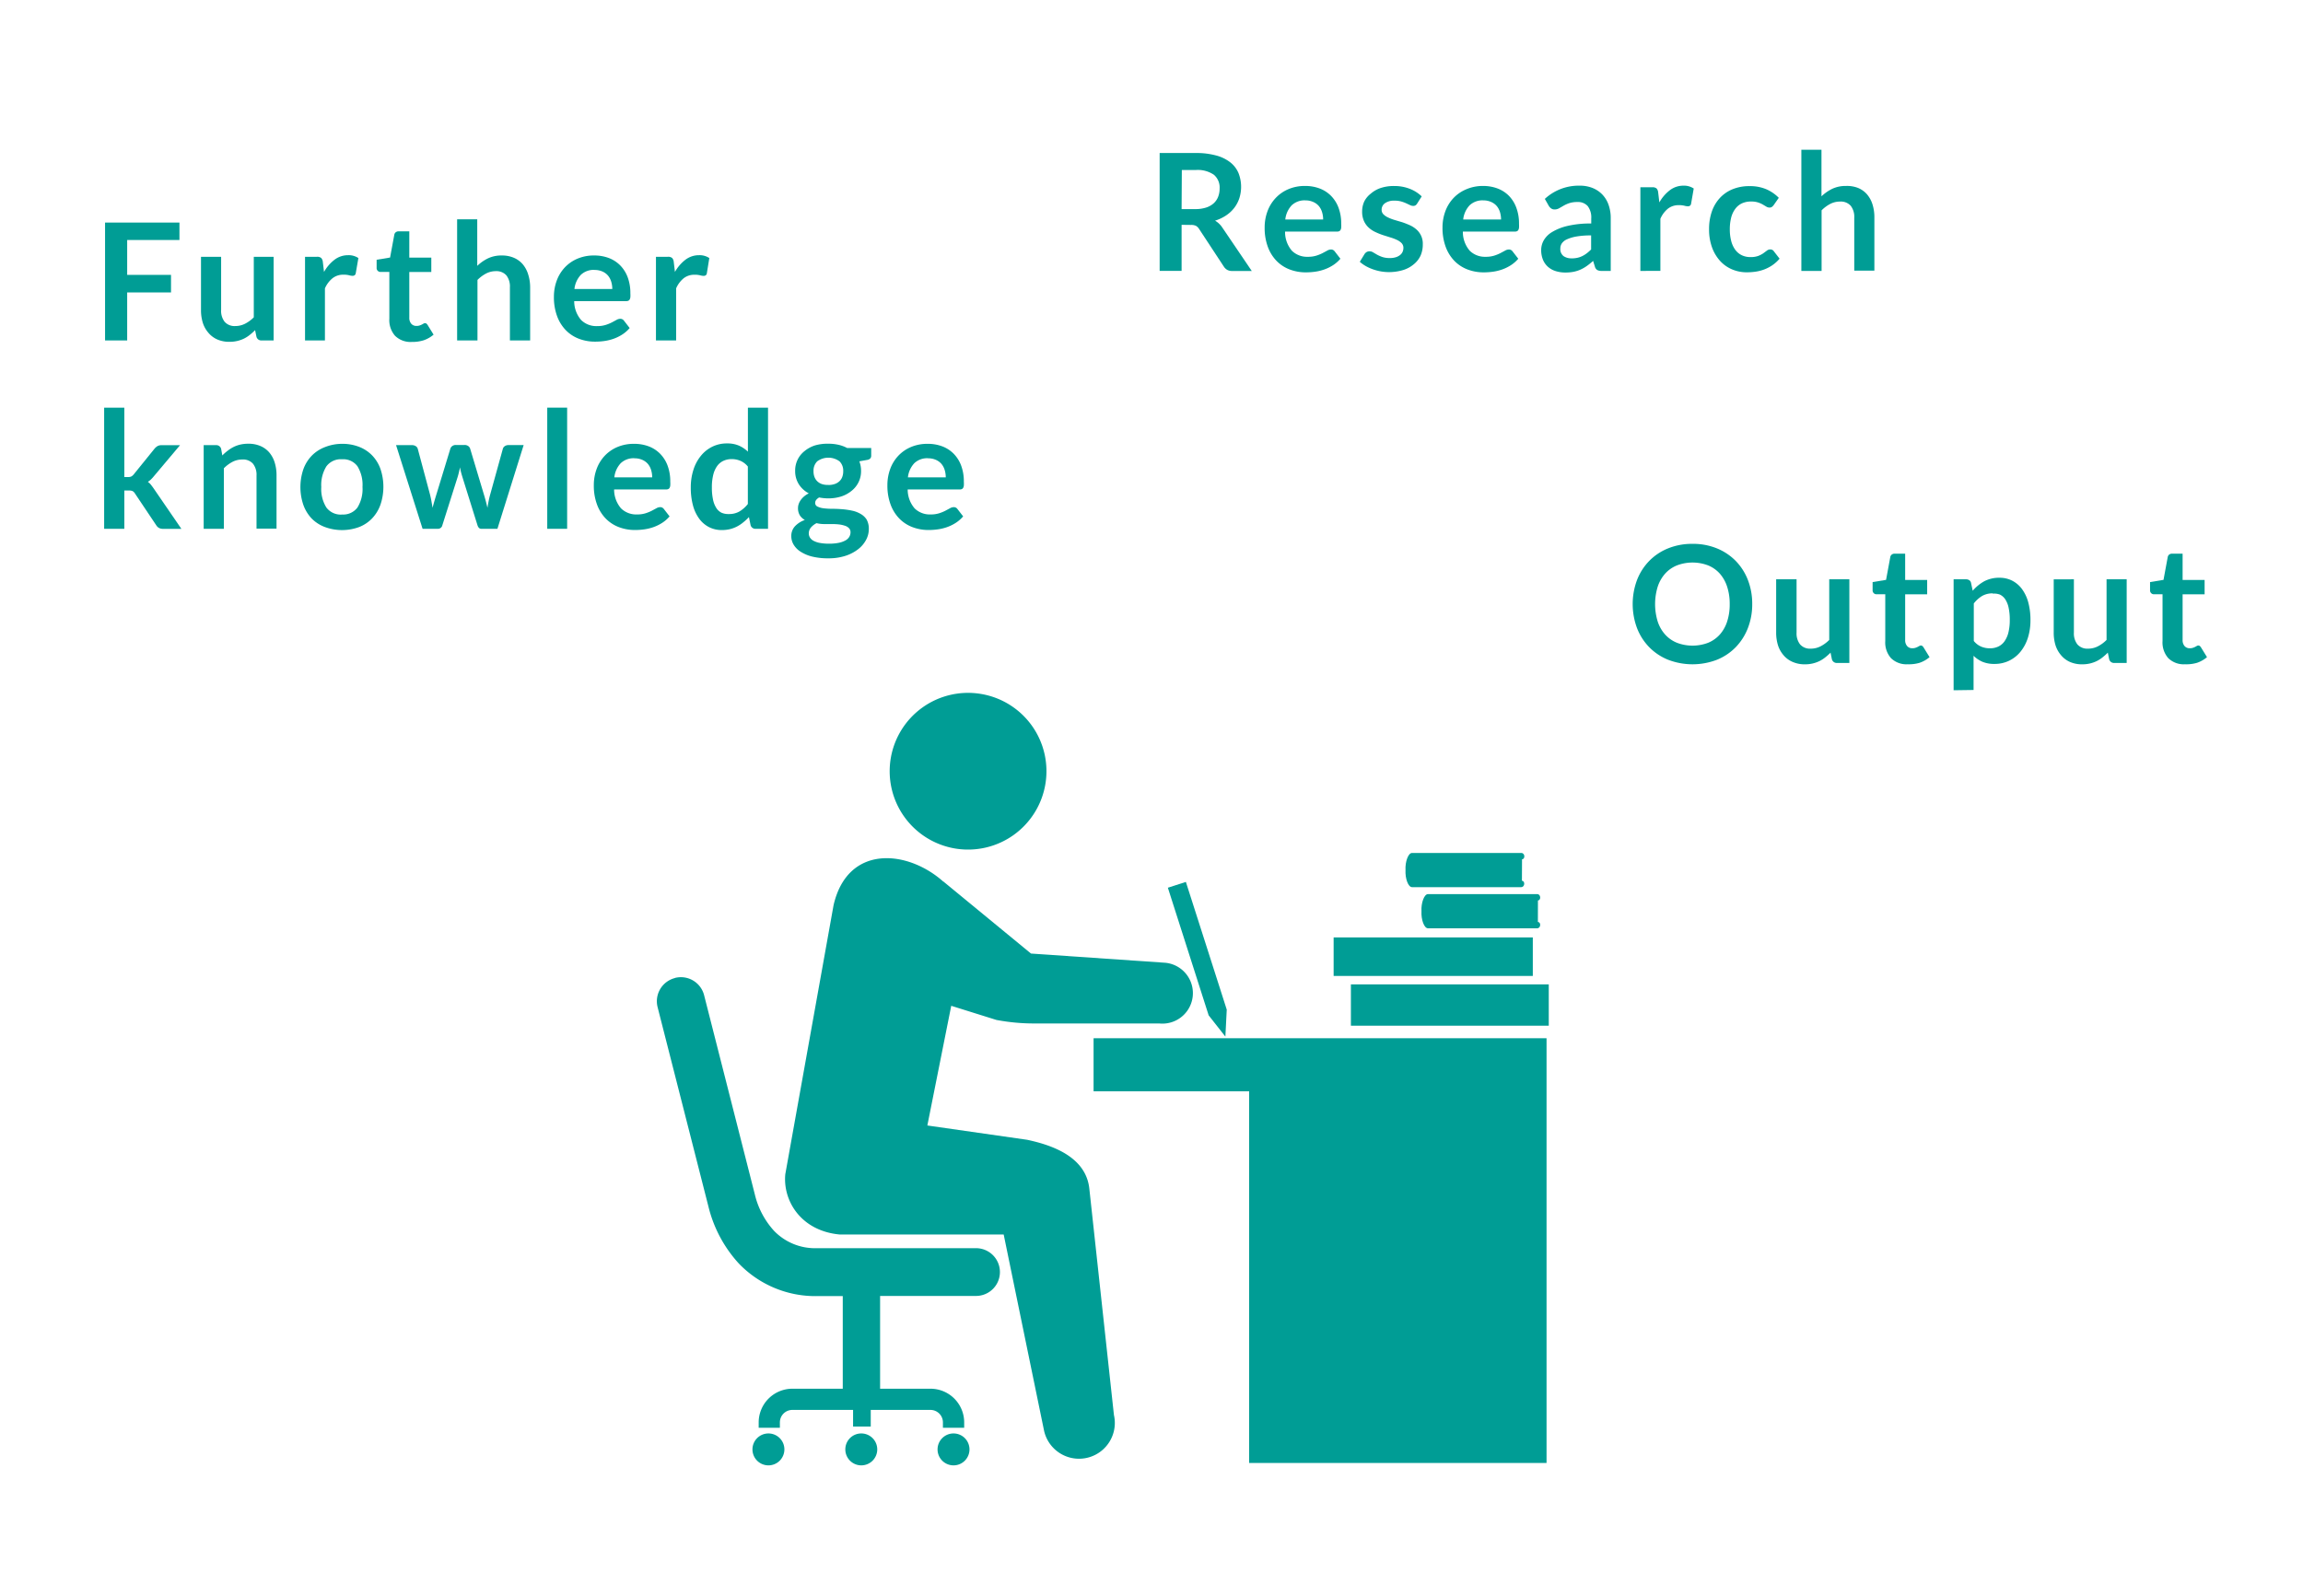 <svg xmlns="http://www.w3.org/2000/svg" viewBox="0 0 404 280"><defs><style>.cls-1{fill:#fff;}.cls-2{fill:#009d95;}</style></defs><title>成長のプロセス4年次_日本語学科</title><g id="レイヤー_2" data-name="レイヤー 2"><g id="レイヤー_1-2" data-name="レイヤー 1"><rect class="cls-1" width="404" height="280"/><path class="cls-2" d="M164.47,254.32a2.8,2.8,0,1,0,2.8-2.79,2.8,2.8,0,0,0-2.8,2.79"/><path class="cls-2" d="M132,254.32a2.8,2.8,0,1,0,2.79-2.79,2.8,2.8,0,0,0-2.79,2.79"/><path class="cls-2" d="M148.29,254.32a2.8,2.8,0,1,0,2.79-2.79,2.79,2.79,0,0,0-2.79,2.79"/><path class="cls-2" d="M118.41,171.6a4.2,4.2,0,0,1,5.1,3l8.91,35a14.43,14.43,0,0,0,3.35,6.36,10,10,0,0,0,7.53,3.06h27.92a4.19,4.19,0,0,1,0,8.38H154.39v16.28h8.84a5.91,5.91,0,0,1,5.91,5.91v.94h-3.73v-.94a2.19,2.19,0,0,0-2.18-2.19H152.75v2.92h-3.1v-2.92H139a2.19,2.19,0,0,0-2.19,2.19v.94h-3.72v-.94a5.92,5.92,0,0,1,5.91-5.91h8.84V227.43h-4.57a18.6,18.6,0,0,1-13.69-5.75,22.8,22.8,0,0,1-5.3-9.95l-8.92-35a4.2,4.2,0,0,1,3-5.1"/><polygon class="cls-2" points="191.84 182.18 219.13 182.18 260.31 182.18 271.3 182.18 271.3 256.71 219.13 256.71 219.13 191.49 191.84 191.49 191.84 182.18"/><path class="cls-2" d="M165.48,154.67l15.38,12.65,23.59,1.62a5.35,5.35,0,0,1-1.08,10.65H181.63a35.68,35.68,0,0,1-6.84-.62l-7.92-2.48-4.19,21,17.5,2.51c3.85.83,10.33,2.74,10.92,8.63l4.31,39.66a6.28,6.28,0,0,1-12.25,2.79l-7.09-34.46H147.31c-6.82-.63-10-5.93-9.55-10.58l8.47-47.22c2.48-10.72,13-9.71,19.25-4.12"/><path class="cls-2" d="M183.39,137.55a13.75,13.75,0,1,1-11.34-15.79,13.74,13.74,0,0,1,11.34,15.79"/><path class="cls-2" d="M269.79,158c.55,0,.55-1.11-.14-1.11H250.5c-.66,0-1.22,1.53-1.14,3-.08,1.51.48,3,1.14,3h19.14c.7,0,.7-1.11.14-1.11Z"/><path class="cls-2" d="M267,150.78c.56,0,.56-1.11-.14-1.11H247.7c-.66,0-1.22,1.54-1.14,3-.08,1.51.48,3,1.14,3h19.14c.7,0,.7-1.12.14-1.12Z"/><rect class="cls-2" x="236.98" y="172.73" width="34.71" height="7.25"/><rect class="cls-2" x="233.95" y="164.49" width="34.94" height="6.76"/><polygon class="cls-2" points="204.87 155.77 212.03 178.17 214.96 181.89 215.2 177.16 208.03 154.75 204.87 155.77"/><path class="cls-2" d="M307.38,106a11.47,11.47,0,0,1-.76,4.21,10,10,0,0,1-2.13,3.35,9.65,9.65,0,0,1-3.3,2.21,11.94,11.94,0,0,1-8.56,0,9.71,9.71,0,0,1-3.32-2.21,9.92,9.92,0,0,1-2.14-3.35,12.08,12.08,0,0,1,0-8.43,9.92,9.92,0,0,1,2.14-3.35,9.71,9.71,0,0,1,3.32-2.21,11.2,11.2,0,0,1,4.29-.79,11.06,11.06,0,0,1,4.28.8,9.8,9.8,0,0,1,3.3,2.21,9.92,9.92,0,0,1,2.13,3.35A11.47,11.47,0,0,1,307.38,106Zm-3.95,0a9.64,9.64,0,0,0-.45-3.05,6.46,6.46,0,0,0-1.29-2.3,5.58,5.58,0,0,0-2.05-1.44,7.69,7.69,0,0,0-5.46,0,5.63,5.63,0,0,0-2.07,1.44,6.48,6.48,0,0,0-1.31,2.3,10.41,10.41,0,0,0,0,6.11,6.4,6.4,0,0,0,1.31,2.29,5.66,5.66,0,0,0,2.07,1.44,7.68,7.68,0,0,0,5.46,0,5.61,5.61,0,0,0,2.05-1.44A6.38,6.38,0,0,0,303,109,9.63,9.63,0,0,0,303.43,106Z"/><path class="cls-2" d="M315.16,101.65V111a3.13,3.13,0,0,0,.62,2.08,2.31,2.31,0,0,0,1.87.74,3.74,3.74,0,0,0,1.72-.41,6,6,0,0,0,1.52-1.12V101.65h3.53v14.68h-2.16a.87.87,0,0,1-.9-.64l-.24-1.17a10.2,10.2,0,0,1-.94.84,5.67,5.67,0,0,1-1,.64,5.8,5.8,0,0,1-1.19.42,5.94,5.94,0,0,1-1.37.15,5.22,5.22,0,0,1-2.12-.41A4.25,4.25,0,0,1,312.9,115a5,5,0,0,1-1-1.77,7.48,7.48,0,0,1-.32-2.25v-9.33Z"/><path class="cls-2" d="M334.65,116.56a3.86,3.86,0,0,1-2.93-1.08,4.15,4.15,0,0,1-1-3v-8.2H329.2a.68.68,0,0,1-.7-.74v-1.4l2.36-.39.74-4a.71.71,0,0,1,.26-.44.84.84,0,0,1,.52-.16h1.83v4.62h3.86v2.52h-3.86v8a1.56,1.56,0,0,0,.34,1.07,1.17,1.17,0,0,0,.92.39,1.67,1.67,0,0,0,.55-.08,3,3,0,0,0,.39-.16l.29-.16a.49.49,0,0,1,.26-.08.41.41,0,0,1,.26.08,1.24,1.24,0,0,1,.21.24l1.06,1.72a5.35,5.35,0,0,1-1.77,1A6.6,6.6,0,0,1,334.65,116.56Z"/><path class="cls-2" d="M342.71,121.12V101.65h2.16a1.06,1.06,0,0,1,.59.16.74.74,0,0,1,.31.49l.29,1.36a7.42,7.42,0,0,1,2-1.65,5.54,5.54,0,0,1,2.7-.63,4.81,4.81,0,0,1,2.2.5,4.93,4.93,0,0,1,1.72,1.45,7,7,0,0,1,1.12,2.35,11.81,11.81,0,0,1,.39,3.2,10.06,10.06,0,0,1-.44,3,7.46,7.46,0,0,1-1.27,2.43,5.85,5.85,0,0,1-2,1.61,5.79,5.79,0,0,1-2.61.58,5.26,5.26,0,0,1-2.11-.38,5.15,5.15,0,0,1-1.55-1.05v6Zm6.87-17a3.61,3.61,0,0,0-1.88.46,5.44,5.44,0,0,0-1.45,1.31v6.58a3.36,3.36,0,0,0,1.31,1,3.94,3.94,0,0,0,1.52.29,3.43,3.43,0,0,0,1.45-.3,2.82,2.82,0,0,0,1.1-.92,4.53,4.53,0,0,0,.69-1.55,8.87,8.87,0,0,0,.24-2.21,9.82,9.82,0,0,0-.21-2.18,4.23,4.23,0,0,0-.59-1.45,2.35,2.35,0,0,0-.94-.82A2.92,2.92,0,0,0,349.57,104.17Z"/><path class="cls-2" d="M363.81,101.65V111a3.13,3.13,0,0,0,.62,2.08,2.31,2.31,0,0,0,1.87.74,3.74,3.74,0,0,0,1.72-.41,6,6,0,0,0,1.52-1.12V101.65h3.53v14.68H370.9a.87.87,0,0,1-.9-.64l-.24-1.17a10.26,10.26,0,0,1-.94.84,5.69,5.69,0,0,1-1,.64,5.8,5.8,0,0,1-1.19.42,5.94,5.94,0,0,1-1.37.15,5.22,5.22,0,0,1-2.12-.41,4.25,4.25,0,0,1-1.55-1.15,5,5,0,0,1-1-1.77,7.47,7.47,0,0,1-.32-2.25v-9.33Z"/><path class="cls-2" d="M383.29,116.56a3.86,3.86,0,0,1-2.93-1.08,4.15,4.15,0,0,1-1-3v-8.2h-1.49a.68.68,0,0,1-.7-.74v-1.4l2.36-.39.74-4a.71.71,0,0,1,.26-.44.84.84,0,0,1,.52-.16h1.83v4.62h3.86v2.52h-3.86v8a1.56,1.56,0,0,0,.34,1.07,1.17,1.17,0,0,0,.92.39,1.67,1.67,0,0,0,.55-.08,3,3,0,0,0,.39-.16l.29-.16a.49.49,0,0,1,.26-.08.41.41,0,0,1,.26.08,1.24,1.24,0,0,1,.21.24l1.06,1.72a5.35,5.35,0,0,1-1.77,1A6.6,6.6,0,0,1,383.29,116.56Z"/><path class="cls-2" d="M207.28,39.45v8.08h-3.85V26.85h6.31a13.2,13.2,0,0,1,3.63.44,6.92,6.92,0,0,1,2.48,1.22,4.73,4.73,0,0,1,1.42,1.88,6.59,6.59,0,0,1,.14,4.39,5.72,5.72,0,0,1-.89,1.69,6,6,0,0,1-1.43,1.33,7.49,7.49,0,0,1-1.94.92,3.81,3.81,0,0,1,1.26,1.19l5.18,7.64h-3.46a1.69,1.69,0,0,1-.85-.2,1.74,1.74,0,0,1-.59-.57l-4.35-6.62a1.53,1.53,0,0,0-.54-.53,1.88,1.88,0,0,0-.87-.16Zm0-2.76h2.4a6,6,0,0,0,1.9-.27,3.66,3.66,0,0,0,1.33-.75,3,3,0,0,0,.78-1.14,3.93,3.93,0,0,0,.26-1.44,2.94,2.94,0,0,0-1-2.42,5,5,0,0,0-3.17-.84h-2.46Z"/><path class="cls-2" d="M228.94,32.63a7.13,7.13,0,0,1,2.55.44,5.6,5.6,0,0,1,2,1.29,5.91,5.91,0,0,1,1.32,2.09,7.89,7.89,0,0,1,.47,2.83,5.08,5.08,0,0,1,0,.67,1.06,1.06,0,0,1-.13.42.52.52,0,0,1-.25.21,1.07,1.07,0,0,1-.4.06h-9.07A5.05,5.05,0,0,0,226.63,44a3.79,3.79,0,0,0,2.8,1.06,4.85,4.85,0,0,0,1.48-.2,6.92,6.92,0,0,0,1.09-.44l.82-.44a1.37,1.37,0,0,1,.68-.2.77.77,0,0,1,.37.09.82.82,0,0,1,.27.24l1,1.29a5.88,5.88,0,0,1-1.32,1.15,7.38,7.38,0,0,1-1.52.74,8.32,8.32,0,0,1-1.62.39,11.6,11.6,0,0,1-1.6.11,7.85,7.85,0,0,1-2.85-.51,6.37,6.37,0,0,1-2.29-1.5,7,7,0,0,1-1.53-2.46,9.52,9.52,0,0,1-.56-3.4,8.13,8.13,0,0,1,.49-2.83,6.8,6.8,0,0,1,1.4-2.3A6.56,6.56,0,0,1,226,33.2,7.31,7.31,0,0,1,228.94,32.63Zm.07,2.53a3.27,3.27,0,0,0-2.42.87,4.31,4.31,0,0,0-1.12,2.48h6.64a4.4,4.4,0,0,0-.19-1.29,3,3,0,0,0-.57-1.07,2.71,2.71,0,0,0-1-.72A3.32,3.32,0,0,0,229,35.16Z"/><path class="cls-2" d="M248.6,35.72a.94.94,0,0,1-.3.32.78.78,0,0,1-.4.09,1.26,1.26,0,0,1-.55-.14l-.68-.32a6.23,6.23,0,0,0-.88-.32,4.22,4.22,0,0,0-1.17-.14,2.72,2.72,0,0,0-1.65.44,1.38,1.38,0,0,0-.6,1.16,1.1,1.1,0,0,0,.31.79,2.76,2.76,0,0,0,.82.56,7.93,7.93,0,0,0,1.15.44L246,39q.67.23,1.32.52a4.58,4.58,0,0,1,1.15.74,3.27,3.27,0,0,1,1.12,2.6,4.87,4.87,0,0,1-.39,2A4.29,4.29,0,0,1,248,46.38a5.3,5.3,0,0,1-1.84,1,8.55,8.55,0,0,1-4,.23,8.7,8.7,0,0,1-1.39-.38,7.62,7.62,0,0,1-1.23-.57,6,6,0,0,1-1-.72l.82-1.34a1.16,1.16,0,0,1,.37-.37,1,1,0,0,1,.54-.13,1.14,1.14,0,0,1,.62.19l.68.4a6,6,0,0,0,.91.4,4,4,0,0,0,1.32.19,3.43,3.43,0,0,0,1.08-.15,2.28,2.28,0,0,0,.74-.39,1.48,1.48,0,0,0,.43-.56,1.7,1.7,0,0,0,.14-.67,1.19,1.19,0,0,0-.31-.84,2.7,2.7,0,0,0-.82-.57,7.92,7.92,0,0,0-1.16-.44l-1.33-.42a12.22,12.22,0,0,1-1.33-.54,4.54,4.54,0,0,1-1.16-.78,3.53,3.53,0,0,1-.82-1.16,4,4,0,0,1-.31-1.66,4.22,4.22,0,0,1,.36-1.72A4,4,0,0,1,240.44,34a5.22,5.22,0,0,1,1.73-1,7.21,7.21,0,0,1,2.4-.36,7.34,7.34,0,0,1,2.76.5,6.24,6.24,0,0,1,2.07,1.32Z"/><path class="cls-2" d="M260.15,32.63a7.13,7.13,0,0,1,2.55.44,5.6,5.6,0,0,1,2,1.29A5.91,5.91,0,0,1,266,36.45a7.88,7.88,0,0,1,.47,2.83,5.1,5.1,0,0,1,0,.67,1.06,1.06,0,0,1-.13.42.52.52,0,0,1-.25.21,1.07,1.07,0,0,1-.4.06h-9.07A5.05,5.05,0,0,0,257.83,44a3.79,3.79,0,0,0,2.8,1.06,4.85,4.85,0,0,0,1.48-.2,6.94,6.94,0,0,0,1.09-.44l.82-.44a1.37,1.37,0,0,1,.68-.2.77.77,0,0,1,.37.09.82.82,0,0,1,.27.24l1,1.29a5.9,5.9,0,0,1-1.32,1.15,7.38,7.38,0,0,1-1.52.74,8.32,8.32,0,0,1-1.62.39,11.6,11.6,0,0,1-1.6.11,7.84,7.84,0,0,1-2.85-.51,6.36,6.36,0,0,1-2.29-1.5,7,7,0,0,1-1.53-2.46,9.53,9.53,0,0,1-.56-3.4,8.13,8.13,0,0,1,.49-2.83,6.79,6.79,0,0,1,1.4-2.3,6.56,6.56,0,0,1,2.22-1.55A7.31,7.31,0,0,1,260.15,32.63Zm.07,2.53a3.27,3.27,0,0,0-2.42.87,4.31,4.31,0,0,0-1.12,2.48h6.64a4.42,4.42,0,0,0-.19-1.29,3,3,0,0,0-.57-1.07,2.72,2.72,0,0,0-1-.72A3.32,3.32,0,0,0,260.22,35.16Z"/><path class="cls-2" d="M282.56,47.54H281a1.71,1.71,0,0,1-.79-.15,1,1,0,0,1-.43-.61l-.31-1a12.08,12.08,0,0,1-1.09.88,6.66,6.66,0,0,1-1.11.64,5.66,5.66,0,0,1-1.22.39,7.31,7.31,0,0,1-1.43.13,5.63,5.63,0,0,1-1.72-.25,3.7,3.7,0,0,1-1.35-.75,3.42,3.42,0,0,1-.88-1.25,4.44,4.44,0,0,1-.31-1.74,3.43,3.43,0,0,1,.44-1.64,4.11,4.11,0,0,1,1.45-1.46,9.27,9.27,0,0,1,2.7-1.08,17.27,17.27,0,0,1,4.19-.43v-.86a3.28,3.28,0,0,0-.62-2.2,2.27,2.27,0,0,0-1.81-.71,4.37,4.37,0,0,0-1.43.2,5.53,5.53,0,0,0-1,.45l-.78.45a1.58,1.58,0,0,1-.79.2,1,1,0,0,1-.62-.19,1.46,1.46,0,0,1-.41-.46L271,34.9a8.73,8.73,0,0,1,6.11-2.32,5.91,5.91,0,0,1,2.3.42,4.88,4.88,0,0,1,1.71,1.17A5,5,0,0,1,282.2,36a6.9,6.9,0,0,1,.36,2.29Zm-6.87-2.2a4.78,4.78,0,0,0,1-.1,3.85,3.85,0,0,0,.87-.3,4.62,4.62,0,0,0,.79-.49,7.08,7.08,0,0,0,.77-.68V41.31a14.32,14.32,0,0,0-2.58.19,6.81,6.81,0,0,0-1.67.5,2.14,2.14,0,0,0-.89.71,1.57,1.57,0,0,0-.26.88,1.55,1.55,0,0,0,.55,1.34A2.37,2.37,0,0,0,275.7,45.33Z"/><path class="cls-2" d="M287.76,47.54V32.86h2.07a1.11,1.11,0,0,1,.76.2,1.15,1.15,0,0,1,.29.69l.21,1.77a7,7,0,0,1,1.85-2.15,3.88,3.88,0,0,1,2.38-.79,3.07,3.07,0,0,1,1.8.5l-.46,2.65a.54.54,0,0,1-.19.36.63.63,0,0,1-.39.11,2.4,2.4,0,0,1-.59-.1,3.92,3.92,0,0,0-1-.1,3,3,0,0,0-1.89.61,4.68,4.68,0,0,0-1.33,1.78v9.14Z"/><path class="cls-2" d="M311.14,36a1.77,1.77,0,0,1-.31.31.71.71,0,0,1-.44.11,1,1,0,0,1-.53-.16l-.62-.37a4.61,4.61,0,0,0-.85-.37,3.92,3.92,0,0,0-1.22-.16,3.73,3.73,0,0,0-1.63.34,3.08,3.08,0,0,0-1.17,1,4.35,4.35,0,0,0-.69,1.52,8.17,8.17,0,0,0-.23,2,7.93,7.93,0,0,0,.25,2.09,4.48,4.48,0,0,0,.72,1.54,3.11,3.11,0,0,0,1.14.94,3.47,3.47,0,0,0,1.52.32,3.75,3.75,0,0,0,1.37-.21,4.3,4.3,0,0,0,.88-.46l.62-.46a.94.94,0,0,1,.59-.21.72.72,0,0,1,.64.33l1,1.29a6.41,6.41,0,0,1-1.27,1.15,6.89,6.89,0,0,1-1.42.74,7.22,7.22,0,0,1-1.52.39,10.85,10.85,0,0,1-1.56.11,6.51,6.51,0,0,1-2.56-.51,6,6,0,0,1-2.1-1.48,7.14,7.14,0,0,1-1.42-2.38,9.2,9.2,0,0,1-.52-3.21,9.33,9.33,0,0,1,.46-3,6.79,6.79,0,0,1,1.37-2.39,6.26,6.26,0,0,1,2.23-1.58,7.69,7.69,0,0,1,3.06-.57,7.29,7.29,0,0,1,2.88.53,7,7,0,0,1,2.23,1.52Z"/><path class="cls-2" d="M316,47.54V26.28h3.53v8.17a7.49,7.49,0,0,1,1.89-1.32,5.48,5.48,0,0,1,2.42-.5A5.26,5.26,0,0,1,326,33a4.21,4.21,0,0,1,1.55,1.14,5,5,0,0,1,.94,1.76,7.47,7.47,0,0,1,.32,2.25v9.34h-3.53V38.19a3.14,3.14,0,0,0-.62-2.08,2.31,2.31,0,0,0-1.87-.74,3.68,3.68,0,0,0-1.72.41,6.16,6.16,0,0,0-1.52,1.13V47.54Z"/><path class="cls-2" d="M31.48,39.05v3.06H22.31v6.12H30v3.08H22.31v8.43H18.43V39.05Z"/><path class="cls-2" d="M38.79,45.06v9.33a3.13,3.13,0,0,0,.62,2.08,2.31,2.31,0,0,0,1.87.74A3.74,3.74,0,0,0,43,56.8a6,6,0,0,0,1.52-1.12V45.06H48V59.74H45.89a.87.87,0,0,1-.9-.64l-.24-1.17a10.2,10.2,0,0,1-.94.84,5.67,5.67,0,0,1-1,.64,5.8,5.8,0,0,1-1.19.42,5.94,5.94,0,0,1-1.37.15,5.22,5.22,0,0,1-2.12-.41,4.25,4.25,0,0,1-1.55-1.15,5,5,0,0,1-1-1.77,7.48,7.48,0,0,1-.32-2.25V45.06Z"/><path class="cls-2" d="M53.51,59.74V45.06h2.07a1.11,1.11,0,0,1,.76.2,1.15,1.15,0,0,1,.29.69l.21,1.77a7,7,0,0,1,1.85-2.15,3.88,3.88,0,0,1,2.38-.79,3.07,3.07,0,0,1,1.8.5l-.46,2.65a.54.54,0,0,1-.19.36.63.63,0,0,1-.39.11,2.4,2.4,0,0,1-.59-.1,3.92,3.92,0,0,0-1-.1,3,3,0,0,0-1.89.61A4.68,4.68,0,0,0,57,50.6v9.14Z"/><path class="cls-2" d="M72.23,60a3.86,3.86,0,0,1-2.93-1.08,4.15,4.15,0,0,1-1-3v-8.2H66.77a.68.68,0,0,1-.7-.74v-1.4l2.36-.39.74-4a.71.71,0,0,1,.26-.44.84.84,0,0,1,.52-.16H71.8v4.62h3.86v2.52H71.8v8a1.56,1.56,0,0,0,.34,1.07,1.17,1.17,0,0,0,.92.39,1.67,1.67,0,0,0,.55-.08,3,3,0,0,0,.39-.16l.29-.16a.49.49,0,0,1,.26-.08.41.41,0,0,1,.26.08A1.22,1.22,0,0,1,75,57l1.06,1.72a5.35,5.35,0,0,1-1.77,1A6.6,6.6,0,0,1,72.23,60Z"/><path class="cls-2" d="M80.19,59.74V38.48h3.53v8.17a7.48,7.48,0,0,1,1.89-1.32,5.48,5.48,0,0,1,2.42-.5,5.26,5.26,0,0,1,2.13.41,4.21,4.21,0,0,1,1.55,1.14,5,5,0,0,1,.94,1.76A7.47,7.47,0,0,1,93,50.4v9.34H89.45V50.4a3.14,3.14,0,0,0-.62-2.08A2.31,2.31,0,0,0,87,47.58a3.68,3.68,0,0,0-1.72.41,6.17,6.17,0,0,0-1.52,1.13V59.74Z"/><path class="cls-2" d="M104.24,44.83a7.13,7.13,0,0,1,2.55.44,5.6,5.6,0,0,1,2,1.29,5.91,5.91,0,0,1,1.32,2.09,7.88,7.88,0,0,1,.47,2.83,5.1,5.1,0,0,1,0,.67,1.06,1.06,0,0,1-.13.42.52.52,0,0,1-.25.21,1.07,1.07,0,0,1-.4.06h-9.07a5.05,5.05,0,0,0,1.22,3.32,3.79,3.79,0,0,0,2.8,1.06,4.85,4.85,0,0,0,1.48-.2,6.94,6.94,0,0,0,1.09-.44l.82-.44a1.37,1.37,0,0,1,.68-.2.77.77,0,0,1,.37.09.82.82,0,0,1,.27.24l1,1.29a5.9,5.9,0,0,1-1.32,1.15,7.38,7.38,0,0,1-1.52.74,8.32,8.32,0,0,1-1.62.39,11.6,11.6,0,0,1-1.6.11,7.84,7.84,0,0,1-2.85-.51,6.36,6.36,0,0,1-2.29-1.5,7,7,0,0,1-1.53-2.46,9.53,9.53,0,0,1-.56-3.4,8.13,8.13,0,0,1,.49-2.83,6.79,6.79,0,0,1,1.4-2.3,6.56,6.56,0,0,1,2.22-1.55A7.31,7.31,0,0,1,104.24,44.83Zm.07,2.53a3.27,3.27,0,0,0-2.42.87,4.31,4.31,0,0,0-1.12,2.48h6.64a4.42,4.42,0,0,0-.19-1.29,3,3,0,0,0-.57-1.07,2.72,2.72,0,0,0-1-.72A3.32,3.32,0,0,0,104.32,47.37Z"/><path class="cls-2" d="M115.07,59.74V45.06h2.07a1.11,1.11,0,0,1,.76.2,1.15,1.15,0,0,1,.29.69l.21,1.77a7,7,0,0,1,1.85-2.15,3.88,3.88,0,0,1,2.38-.79,3.07,3.07,0,0,1,1.8.5L124,47.94a.54.54,0,0,1-.19.36.63.63,0,0,1-.39.11,2.4,2.4,0,0,1-.59-.1,3.92,3.92,0,0,0-1-.1,3,3,0,0,0-1.89.61,4.68,4.68,0,0,0-1.33,1.78v9.14Z"/><path class="cls-2" d="M21.81,71.53V83.71h.66a1.27,1.27,0,0,0,.56-.1,1.44,1.44,0,0,0,.43-.37l3.65-4.51a2.12,2.12,0,0,1,.52-.45,1.37,1.37,0,0,1,.72-.16h3.23L27,83.56a6.26,6.26,0,0,1-.5.55,3.27,3.27,0,0,1-.56.44,2.65,2.65,0,0,1,.53.5q.23.29.46.62l4.89,7.13H28.63a1.56,1.56,0,0,1-.7-.14,1.37,1.37,0,0,1-.52-.49L23.68,86.6a1.14,1.14,0,0,0-.43-.43,1.59,1.59,0,0,0-.64-.1h-.8v6.72H18.27V71.53Z"/><path class="cls-2" d="M35.73,92.79V78.11h2.16a.87.87,0,0,1,.9.64L39,79.92a8,8,0,0,1,.94-.83,6.54,6.54,0,0,1,1-.64A5.31,5.31,0,0,1,42.2,78a6.21,6.21,0,0,1,1.37-.14,5.26,5.26,0,0,1,2.13.41,4.22,4.22,0,0,1,1.55,1.14,5,5,0,0,1,.94,1.76,7.49,7.49,0,0,1,.32,2.25v9.34H45V83.45a3.13,3.13,0,0,0-.62-2.08,2.31,2.31,0,0,0-1.87-.74,3.68,3.68,0,0,0-1.72.41,6.16,6.16,0,0,0-1.52,1.13V92.79Z"/><path class="cls-2" d="M60,77.88a8.05,8.05,0,0,1,3,.53,6.43,6.43,0,0,1,2.28,1.5,6.65,6.65,0,0,1,1.46,2.37,9.83,9.83,0,0,1,0,6.28A6.8,6.8,0,0,1,65.24,91,6.34,6.34,0,0,1,63,92.48a8.68,8.68,0,0,1-6,0A6.39,6.39,0,0,1,54.69,91a6.83,6.83,0,0,1-1.47-2.39,9.71,9.71,0,0,1,0-6.28,6.68,6.68,0,0,1,1.47-2.37,6.48,6.48,0,0,1,2.3-1.5A8.11,8.11,0,0,1,60,77.88Zm0,12.4a3.11,3.11,0,0,0,2.71-1.23,6.17,6.17,0,0,0,.88-3.61,6.24,6.24,0,0,0-.88-3.62A3.09,3.09,0,0,0,60,80.59a3.14,3.14,0,0,0-2.75,1.25,6.21,6.21,0,0,0-.89,3.61,6.13,6.13,0,0,0,.89,3.6A3.15,3.15,0,0,0,60,90.29Z"/><path class="cls-2" d="M69.48,78.11h2.8a1.16,1.16,0,0,1,.67.19.8.8,0,0,1,.34.47l2.1,7.84q.17.64.28,1.26t.21,1.23q.16-.61.34-1.23t.38-1.26L79,78.74a.88.88,0,0,1,.34-.47,1,1,0,0,1,.6-.19h1.56a1.07,1.07,0,0,1,.64.19.89.89,0,0,1,.34.47l2.4,8q.19.62.34,1.19t.29,1.17q.1-.62.22-1.23t.31-1.27l2.17-7.84a.8.8,0,0,1,.34-.47,1.09,1.09,0,0,1,.63-.19h2.68L87.26,92.79H84.42q-.46,0-.66-.63l-2.65-8.48q-.13-.42-.24-.84T80.7,82q-.09.43-.19.85t-.23.85l-2.68,8.46a.78.78,0,0,1-.77.63h-2.7Z"/><path class="cls-2" d="M99.49,71.53V92.79H96V71.53Z"/><path class="cls-2" d="M111.24,77.88a7.13,7.13,0,0,1,2.55.44,5.6,5.6,0,0,1,2,1.29,5.91,5.91,0,0,1,1.32,2.09,7.88,7.88,0,0,1,.47,2.83,5.1,5.1,0,0,1,0,.67,1.06,1.06,0,0,1-.13.42.52.52,0,0,1-.25.21,1.07,1.07,0,0,1-.4.06h-9.07a5.05,5.05,0,0,0,1.22,3.32,3.79,3.79,0,0,0,2.8,1.06,4.85,4.85,0,0,0,1.48-.2,6.94,6.94,0,0,0,1.09-.44l.82-.44a1.37,1.37,0,0,1,.68-.2.77.77,0,0,1,.37.09.82.82,0,0,1,.27.24l1,1.29a5.9,5.9,0,0,1-1.32,1.15,7.38,7.38,0,0,1-1.52.74,8.32,8.32,0,0,1-1.62.39,11.6,11.6,0,0,1-1.6.11,7.84,7.84,0,0,1-2.85-.51,6.36,6.36,0,0,1-2.29-1.5,7,7,0,0,1-1.53-2.46,9.53,9.53,0,0,1-.56-3.4,8.13,8.13,0,0,1,.49-2.83,6.79,6.79,0,0,1,1.4-2.3,6.56,6.56,0,0,1,2.22-1.55A7.31,7.31,0,0,1,111.24,77.88Zm.07,2.53a3.27,3.27,0,0,0-2.42.87,4.31,4.31,0,0,0-1.12,2.48h6.64a4.42,4.42,0,0,0-.19-1.29,3,3,0,0,0-.57-1.07,2.72,2.72,0,0,0-1-.72A3.32,3.32,0,0,0,111.31,80.42Z"/><path class="cls-2" d="M132.57,92.79a.87.87,0,0,1-.9-.64l-.29-1.42a8.79,8.79,0,0,1-1,.93,6,6,0,0,1-1.08.72,5.65,5.65,0,0,1-1.25.47,6,6,0,0,1-1.44.16,4.86,4.86,0,0,1-2.2-.5,4.91,4.91,0,0,1-1.72-1.45,7,7,0,0,1-1.12-2.35,11.89,11.89,0,0,1-.39-3.2,10,10,0,0,1,.44-3A7.37,7.37,0,0,1,122.94,80a5.94,5.94,0,0,1,2-1.61,5.74,5.74,0,0,1,2.6-.58,5.09,5.09,0,0,1,2.1.39,5.51,5.51,0,0,1,1.56,1.05V71.53h3.53V92.79Zm-4.71-2.59a3.61,3.61,0,0,0,1.87-.46,5.57,5.57,0,0,0,1.46-1.3V81.86a3.47,3.47,0,0,0-1.31-1,3.86,3.86,0,0,0-1.52-.3,3.42,3.42,0,0,0-1.45.3,2.84,2.84,0,0,0-1.1.91,4.46,4.46,0,0,0-.69,1.55,8.87,8.87,0,0,0-.24,2.21,9.81,9.81,0,0,0,.21,2.18,4.3,4.3,0,0,0,.59,1.46,2.26,2.26,0,0,0,.94.82A3,3,0,0,0,127.86,90.2Z"/><path class="cls-2" d="M145.32,77.86a7.8,7.8,0,0,1,1.77.19,6.06,6.06,0,0,1,1.52.56h4.22v1.32a.73.73,0,0,1-.17.52,1,1,0,0,1-.59.26l-1.32.24a4.54,4.54,0,0,1,.22.79,4.65,4.65,0,0,1,.08.87,4.36,4.36,0,0,1-.44,2,4.42,4.42,0,0,1-1.2,1.5,5.58,5.58,0,0,1-1.82,1,7.46,7.46,0,0,1-2.28.34,8.22,8.22,0,0,1-1.62-.16q-.69.42-.69.94a.69.69,0,0,0,.41.66,3.31,3.31,0,0,0,1.07.3,11.82,11.82,0,0,0,1.51.09q.84,0,1.73.07a13.59,13.59,0,0,1,1.73.25,5,5,0,0,1,1.51.57A3,3,0,0,1,152,91.12a3.25,3.25,0,0,1,.41,1.72,4,4,0,0,1-.48,1.89,5.09,5.09,0,0,1-1.39,1.64,7.25,7.25,0,0,1-2.22,1.16,9.5,9.5,0,0,1-3,.44,11.56,11.56,0,0,1-2.9-.32,6.76,6.76,0,0,1-2-.86,3.71,3.71,0,0,1-1.21-1.24,2.9,2.9,0,0,1-.4-1.46,2.5,2.5,0,0,1,.63-1.73,4.32,4.32,0,0,1,1.75-1.12,2.43,2.43,0,0,1-.87-.8,2.33,2.33,0,0,1-.33-1.3,2.19,2.19,0,0,1,.11-.68,2.74,2.74,0,0,1,.35-.69,3.43,3.43,0,0,1,.59-.65,4.09,4.09,0,0,1,.84-.55,4.62,4.62,0,0,1-1.75-1.6,4.28,4.28,0,0,1-.64-2.35,4.31,4.31,0,0,1,1.65-3.47,5.55,5.55,0,0,1,1.85-1A7.85,7.85,0,0,1,145.32,77.86Zm3.88,15.55a1,1,0,0,0-.26-.72,1.69,1.69,0,0,0-.7-.43,5.08,5.08,0,0,0-1-.23,10.3,10.3,0,0,0-1.26-.07h-1.37a5.85,5.85,0,0,1-1.37-.16,3.2,3.2,0,0,0-1,.78,1.6,1.6,0,0,0-.36,1,1.43,1.43,0,0,0,.19.72,1.62,1.62,0,0,0,.62.58,3.66,3.66,0,0,0,1.09.38,8.44,8.44,0,0,0,1.65.14,8.24,8.24,0,0,0,1.7-.15,4.05,4.05,0,0,0,1.18-.42,1.8,1.8,0,0,0,.68-.64A1.6,1.6,0,0,0,149.2,93.41Zm-3.88-8.31a3.31,3.31,0,0,0,1.14-.18,2.25,2.25,0,0,0,.81-.49,2,2,0,0,0,.49-.76,2.78,2.78,0,0,0,.16-1,2.3,2.3,0,0,0-.65-1.72,3.31,3.31,0,0,0-3.91,0,2.3,2.3,0,0,0-.65,1.72,2.74,2.74,0,0,0,.16,1,2.1,2.1,0,0,0,.49.77,2.18,2.18,0,0,0,.82.5A3.32,3.32,0,0,0,145.32,85.09Z"/><path class="cls-2" d="M162.74,77.88a7.13,7.13,0,0,1,2.55.44,5.6,5.6,0,0,1,2,1.29,5.91,5.91,0,0,1,1.32,2.09,7.89,7.89,0,0,1,.47,2.83,5.08,5.08,0,0,1,0,.67,1.06,1.06,0,0,1-.13.42.52.52,0,0,1-.25.21,1.07,1.07,0,0,1-.4.06h-9.07a5.05,5.05,0,0,0,1.22,3.32,3.79,3.79,0,0,0,2.8,1.06,4.85,4.85,0,0,0,1.48-.2,6.92,6.92,0,0,0,1.09-.44l.82-.44a1.37,1.37,0,0,1,.68-.2.77.77,0,0,1,.37.09.82.82,0,0,1,.27.24l1,1.29a5.88,5.88,0,0,1-1.32,1.15,7.38,7.38,0,0,1-1.52.74,8.32,8.32,0,0,1-1.62.39,11.6,11.6,0,0,1-1.6.11,7.85,7.85,0,0,1-2.85-.51,6.37,6.37,0,0,1-2.29-1.5,7,7,0,0,1-1.53-2.46,9.52,9.52,0,0,1-.56-3.4,8.13,8.13,0,0,1,.49-2.83,6.8,6.8,0,0,1,1.4-2.3,6.56,6.56,0,0,1,2.22-1.55A7.31,7.31,0,0,1,162.74,77.88Zm.07,2.53a3.27,3.27,0,0,0-2.42.87,4.31,4.31,0,0,0-1.12,2.48h6.64a4.4,4.4,0,0,0-.19-1.29,3,3,0,0,0-.57-1.07,2.71,2.71,0,0,0-1-.72A3.32,3.32,0,0,0,162.82,80.42Z"/></g></g></svg>